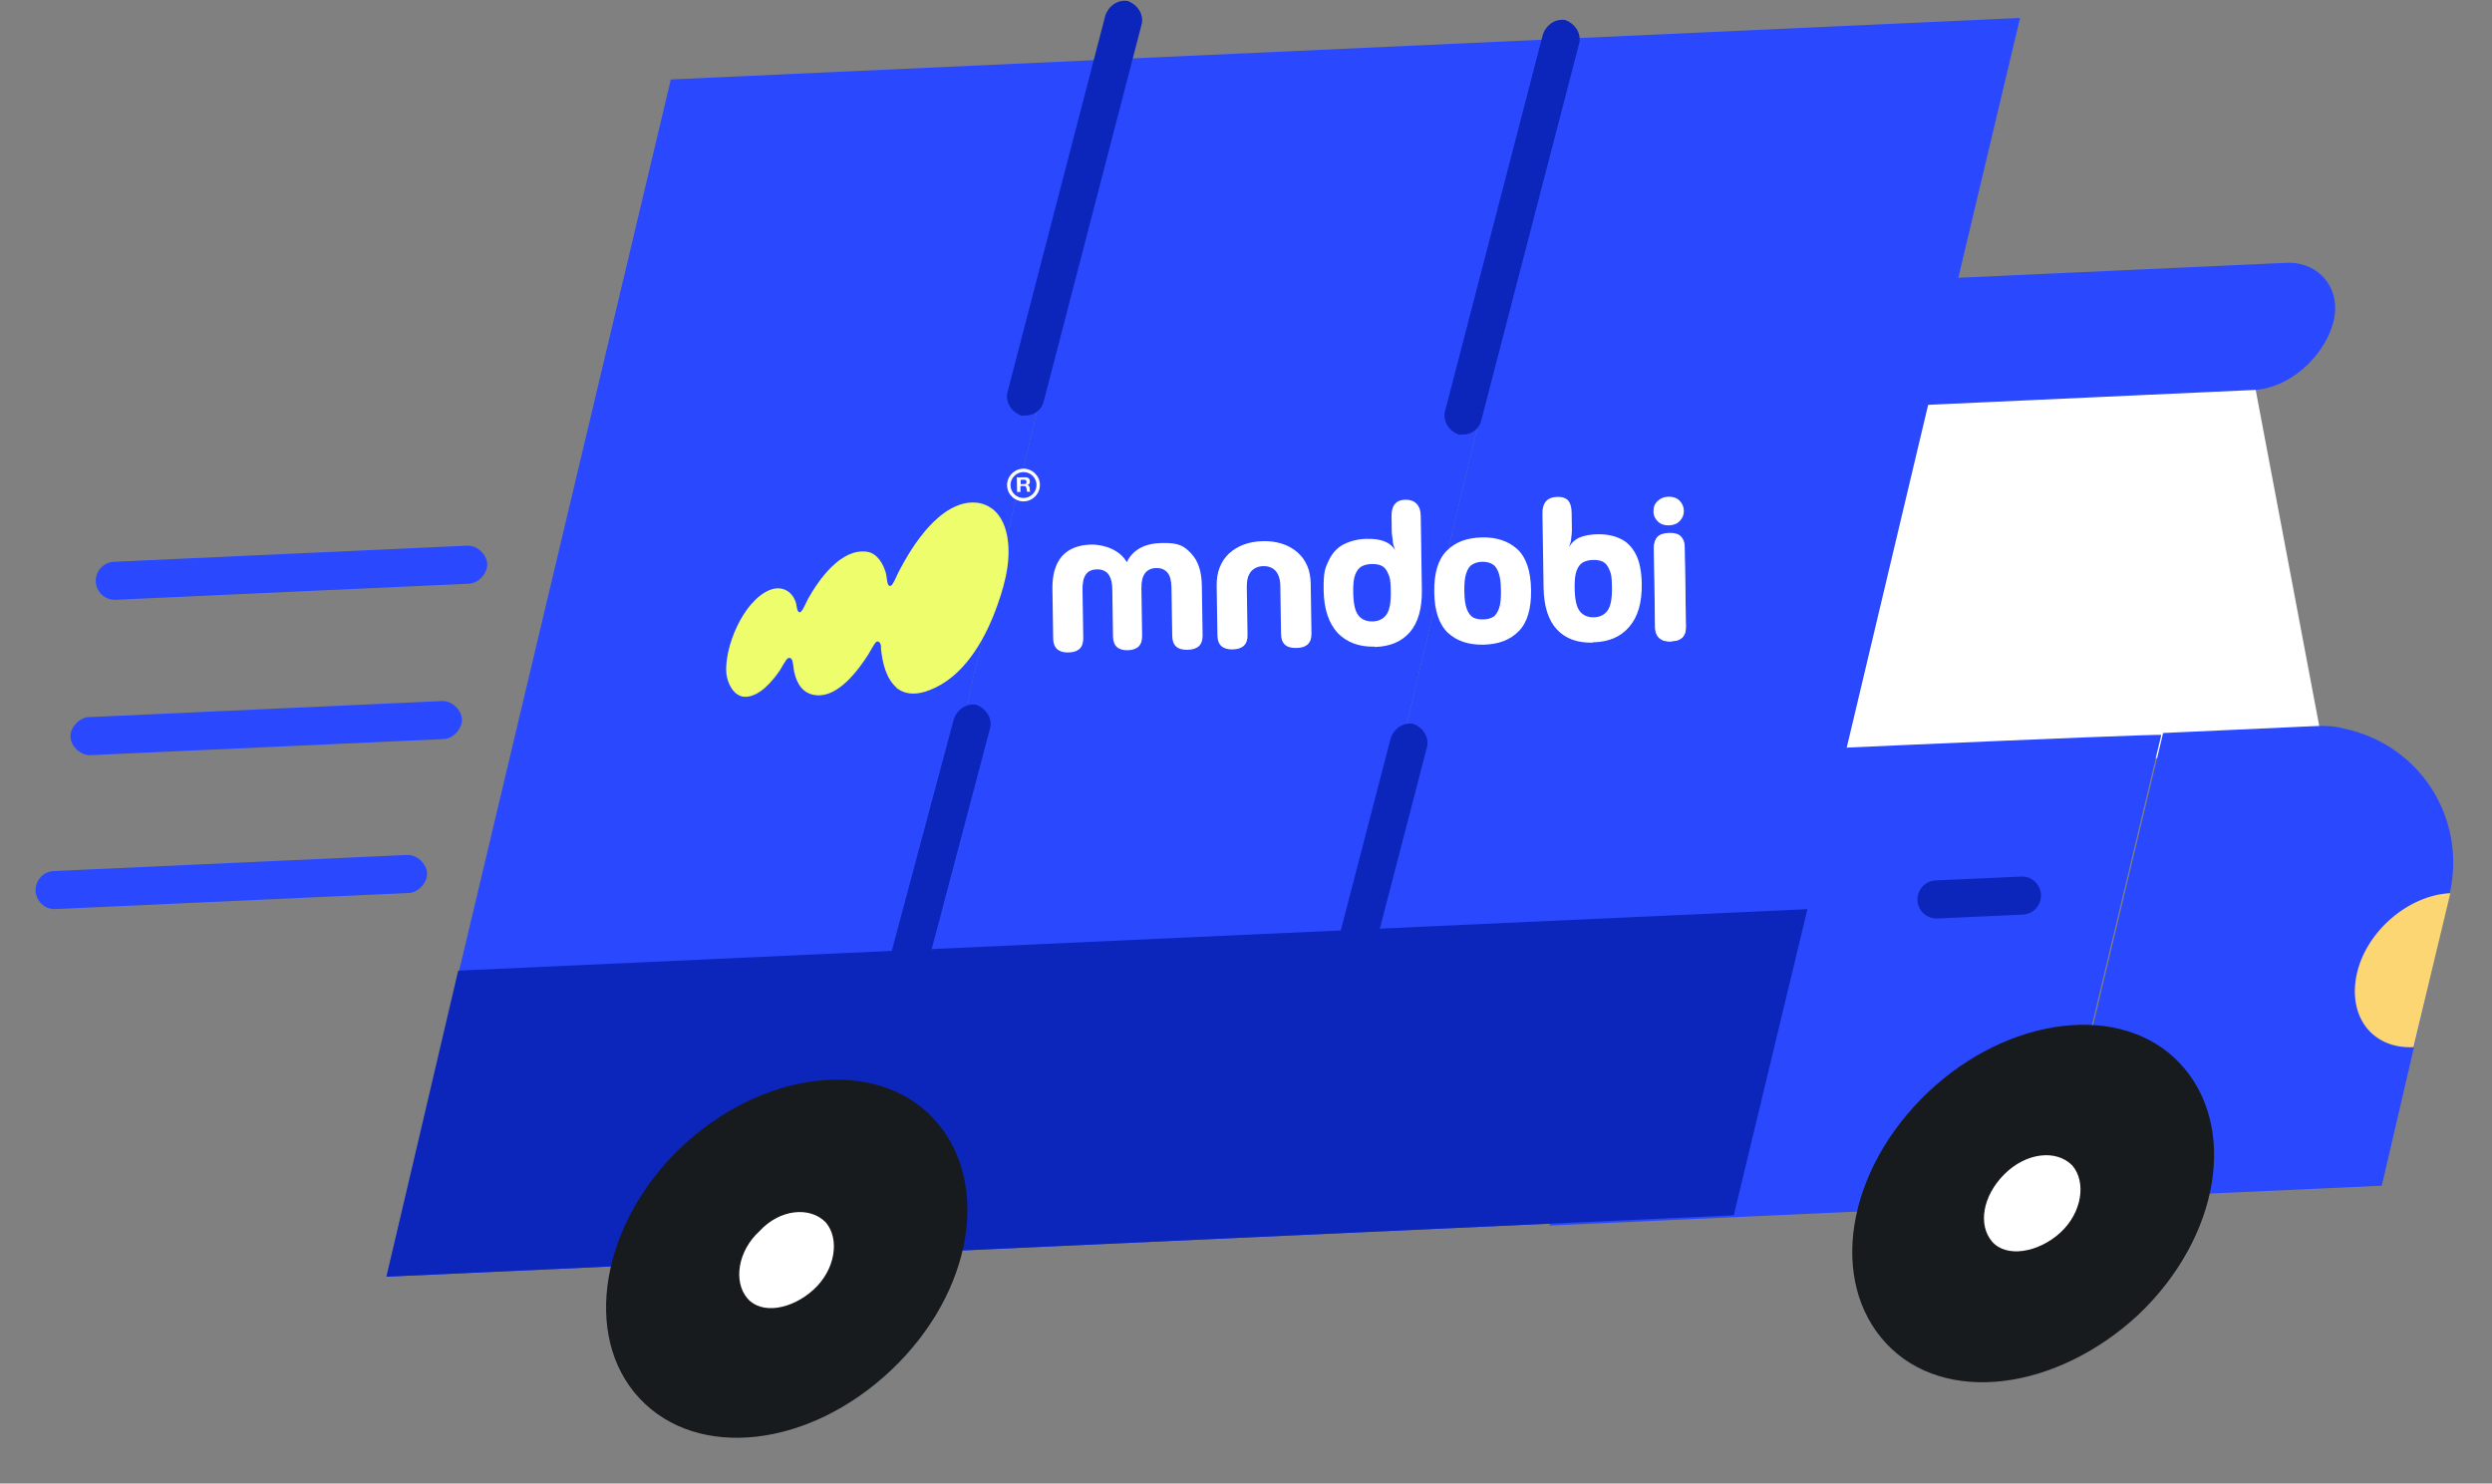 <svg width="131" height="78" viewBox="0 0 131 78" fill="none" xmlns="http://www.w3.org/2000/svg">
<rect x="0" y="0" width="131" height="78" fill="#808080" stroke="none"/>
<g clipPath="url(#clip0_4794_29937)">
<path d="M118.334 19.209L122.161 39.456L95.488 40.672L94.582 20.792L118.334 19.209Z" fill="white"/>
<path d="M79.934 22.261L118.494 20.503C120.292 20.421 122.121 18.836 122.639 17.01C123.156 15.185 121.889 13.741 120.191 13.819L81.531 15.582C79.733 15.664 77.903 17.249 77.386 19.074C76.968 20.895 78.135 22.343 79.934 22.261Z" fill="#2A48FD"/>
<path d="M87.338 39.742L81.456 64.436L107.729 63.238L113.615 38.644C113.71 38.539 87.338 39.742 87.338 39.742Z" fill="#2A48FD"/>
<path d="M128.805 46.861C129.627 42.919 127.151 39.128 123.21 38.306C122.601 38.134 122.002 38.161 121.403 38.189L113.711 38.539L107.825 63.133L125.207 62.34L128.805 46.861Z" fill="#2A48FD"/>
<path d="M128.81 46.96C126.612 47.061 124.396 48.964 123.897 51.188C123.398 53.414 124.679 55.157 126.876 55.057L128.81 46.96Z" fill="#FBD672"/>
<path d="M35.264 4.178L20.316 67.124L43.891 66.049L58.939 3.098L35.264 4.178Z" fill="#2A48FD"/>
<path d="M58.939 3.098L43.891 66.049L67.567 64.969L82.514 2.023L58.939 3.098Z" fill="#2A48FD"/>
<path d="M82.514 2.023L67.567 64.969L91.242 63.889L106.19 0.943L82.514 2.023Z" fill="#2A48FD"/>
<path d="M68.999 59.84C68.9 59.844 68.8 59.849 68.7 59.853C68.191 59.676 67.869 59.19 67.946 58.686L73.109 38.806C73.285 38.297 73.771 37.975 74.275 38.052C74.784 38.229 75.106 38.715 75.029 39.219L69.867 59.099C69.785 59.503 69.399 59.821 68.999 59.84Z" fill="#0C25BA"/>
<path d="M76.999 22.84C76.9 22.844 76.8 22.849 76.7 22.853C76.191 22.676 75.869 22.19 75.946 21.686L81.109 1.806C81.285 1.297 81.771 0.975 82.275 1.052C82.784 1.229 83.106 1.715 83.029 2.219L77.867 22.099C77.785 22.503 77.399 22.821 76.999 22.84Z" fill="#0C25BA"/>
<path d="M53.999 21.84C53.9 21.844 53.8 21.849 53.7 21.853C53.191 21.676 52.869 21.19 52.946 20.686L58.108 0.806C58.285 0.297 58.771 -0.025 59.275 0.052C59.784 0.229 60.106 0.715 60.029 1.219L54.867 21.099C54.785 21.503 54.399 21.821 53.999 21.84Z" fill="#0C25BA"/>
<path d="M45.981 58.437C45.881 58.441 45.781 58.446 45.681 58.451C45.173 58.274 44.85 57.788 44.928 57.284L50.142 37.806C50.319 37.297 50.805 36.975 51.309 37.052C51.818 37.229 52.14 37.715 52.063 38.219L46.944 57.592C46.767 58.101 46.381 58.419 45.981 58.437Z" fill="#0C25BA"/>
<path d="M20.316 67.124L91.142 63.894L95.013 47.801L24.087 51.035L20.316 67.124Z" fill="#0C25BA"/>
<path d="M46.866 72.019C51.184 67.918 52.118 62.07 49.066 58.805C46.014 55.541 40.044 56.314 35.821 60.31C31.599 64.307 30.569 70.26 33.621 73.524C36.673 76.789 42.548 76.12 46.866 72.019Z" fill="#171B1D"/>
<path d="M42.77 67.802C43.923 66.748 44.15 65.136 43.41 64.269C42.569 63.406 40.976 63.579 39.927 64.728C38.774 65.782 38.547 67.394 39.287 68.261C40.027 69.128 41.617 68.855 42.77 67.802Z" fill="white"/>
<path d="M112.403 69.131C116.72 65.03 117.655 59.181 114.603 55.917C111.551 52.653 105.58 53.425 101.358 57.422C97.04 61.523 96.106 67.371 99.157 70.636C102.209 73.9 108.08 73.132 112.403 69.131Z" fill="#171B1D"/>
<path d="M108.301 64.813C109.455 63.76 109.681 62.148 108.941 61.28C108.101 60.418 106.507 60.59 105.359 61.744C104.21 62.898 103.979 64.41 104.719 65.277C105.459 66.144 107.148 65.867 108.301 64.813Z" fill="white"/>
<path d="M106.337 48.085L101.842 48.29C101.243 48.318 100.82 47.836 100.798 47.337C100.775 46.837 101.152 46.32 101.751 46.292L106.246 46.087C106.846 46.06 107.268 46.541 107.291 47.041C107.314 47.54 106.937 48.058 106.337 48.085Z" fill="#0C25BA"/>
<path d="M24.66 30.688L6.079 31.535C5.48 31.563 5.058 31.081 5.035 30.582C5.012 30.082 5.389 29.565 5.988 29.538L24.569 28.69C25.068 28.667 25.591 29.144 25.613 29.643C25.636 30.143 25.16 30.665 24.66 30.688Z" fill="#2A48FD"/>
<path d="M23.331 38.857L4.75 39.704C4.251 39.727 3.728 39.251 3.706 38.751C3.683 38.252 4.16 37.729 4.659 37.706L23.24 36.859C23.739 36.836 24.262 37.313 24.284 37.813C24.307 38.312 23.83 38.834 23.331 38.857Z" fill="#2A48FD"/>
<path d="M21.497 46.949L2.917 47.796C2.317 47.824 1.895 47.342 1.872 46.843C1.849 46.343 2.226 45.826 2.826 45.798L21.406 44.951C21.906 44.928 22.428 45.405 22.451 45.904C22.474 46.404 21.997 46.926 21.497 46.949Z" fill="#2A48FD"/>
</g>
<path d="M47.133 36.157C46.571 35.668 46.391 34.835 46.313 34.129C46.311 34.021 46.332 33.955 46.275 33.837C46.24 33.761 46.172 33.697 46.074 33.743C45.975 33.799 45.728 34.283 45.642 34.415C45.113 35.241 44.084 36.632 42.953 36.557C42.211 36.507 41.892 35.959 41.748 35.321C41.712 35.158 41.694 34.767 41.615 34.66C41.559 34.585 41.492 34.565 41.404 34.621C41.306 34.688 41.08 35.117 40.994 35.249C40.615 35.801 39.91 36.663 39.145 36.635C38.558 36.614 38.236 35.904 38.184 35.415C38.061 34.037 39.072 31.581 40.469 31.019C41.129 30.756 41.689 31.114 41.854 31.741C41.878 31.839 41.895 32.208 42.05 32.194C42.094 32.193 42.17 32.083 42.192 32.05C42.3 31.873 42.385 31.665 42.481 31.478C43.051 30.466 44.219 28.801 45.596 29.012C46.129 29.099 46.438 29.669 46.567 30.123C46.614 30.296 46.618 30.513 46.665 30.675C46.7 30.794 46.779 30.858 46.877 30.758C46.996 30.636 47.123 30.296 47.209 30.131C47.649 29.274 48.156 28.438 48.808 27.718C49.417 27.042 50.324 26.338 51.311 26.427C51.622 26.453 51.911 26.567 52.158 26.747C52.495 27.001 52.711 27.377 52.84 27.766C53.249 29.073 52.886 30.559 52.431 31.819C51.86 33.44 50.84 35.353 49.181 36.148C48.5 36.477 47.706 36.667 47.077 36.125L47.133 36.157Z" fill="#EEFD6B"/>
<path d="M88.629 32.955C88.636 33.442 88.377 33.691 87.869 33.703C87.36 33.714 87.408 33.648 87.258 33.538C87.109 33.411 87.024 33.234 87.02 32.974L86.956 28.784C86.952 28.556 87.015 28.36 87.128 28.227C87.257 28.095 87.453 28.025 87.749 28.018C88.044 28.012 88.242 28.073 88.359 28.2C88.492 28.327 88.561 28.504 88.564 28.748L88.629 32.938L88.629 32.955Z" fill="white"/>
<path d="M87.853 33.72C88.378 33.708 88.621 33.459 88.613 32.971L88.549 28.781C88.545 28.553 88.477 28.36 88.343 28.233C88.226 28.105 88.012 28.045 87.733 28.052C87.454 28.058 87.242 28.128 87.112 28.26C86.999 28.393 86.936 28.573 86.94 28.817L87.004 33.007C87.008 33.251 87.093 33.444 87.243 33.571C87.392 33.681 87.59 33.742 87.853 33.736L87.853 33.72Z" fill="white"/>
<path d="M83.72 33.788C82.919 33.806 82.295 33.577 81.847 33.1C81.398 32.624 81.158 31.883 81.143 30.894L81.083 27.002C81.075 26.435 81.332 26.137 81.871 26.125C82.41 26.113 82.61 26.4 82.619 26.968L82.624 27.308C82.629 27.6 82.63 27.665 82.632 27.843C82.635 28.022 82.605 28.184 82.591 28.331C82.593 28.461 82.53 28.608 82.483 28.755C82.626 28.525 82.804 28.358 83.047 28.256C83.291 28.153 83.617 28.097 83.992 28.088C84.368 28.08 84.827 28.151 85.173 28.322C85.518 28.476 85.784 28.746 85.986 29.131C86.188 29.515 86.294 30.032 86.304 30.697C86.319 31.686 86.102 32.437 85.636 32.967C85.186 33.496 84.553 33.753 83.736 33.772L83.72 33.788ZM83.781 32.457C84.092 32.45 84.335 32.331 84.495 32.116C84.671 31.885 84.747 31.478 84.738 30.878C84.728 30.278 84.694 30.165 84.609 29.973C84.525 29.764 84.424 29.62 84.276 29.542C84.128 29.464 83.948 29.436 83.752 29.44C83.556 29.445 83.376 29.481 83.214 29.566C83.069 29.65 82.956 29.799 82.878 30.011C82.799 30.224 82.771 30.517 82.777 30.922C82.787 31.522 82.874 31.925 83.058 32.148C83.241 32.371 83.487 32.463 83.798 32.456L83.781 32.457Z" fill="white"/>
<path d="M77.984 33.895C77.201 33.912 76.577 33.699 76.114 33.272C75.65 32.829 75.411 32.121 75.396 31.133C75.38 30.144 75.598 29.41 76.048 28.962C76.498 28.498 77.115 28.274 77.898 28.256C78.681 28.239 79.304 28.452 79.768 28.879C80.231 29.306 80.471 30.03 80.486 31.018C80.501 32.007 80.284 32.741 79.833 33.189C79.383 33.653 78.767 33.877 77.984 33.895ZM77.963 32.566C78.175 32.561 78.338 32.525 78.484 32.441C78.629 32.357 78.725 32.192 78.803 31.98C78.881 31.751 78.909 31.443 78.903 31.038C78.897 30.633 78.859 30.326 78.774 30.101C78.689 29.875 78.589 29.732 78.441 29.654C78.293 29.576 78.129 29.532 77.917 29.536C77.705 29.541 77.543 29.593 77.397 29.678C77.251 29.762 77.156 29.91 77.078 30.139C77 30.367 76.972 30.676 76.978 31.081C76.984 31.486 77.021 31.793 77.106 32.018C77.191 32.243 77.308 32.386 77.44 32.464C77.588 32.542 77.768 32.571 77.963 32.566Z" fill="white"/>
<path d="M72.258 33.999C71.441 34.018 70.8 33.773 70.319 33.281C69.853 32.772 69.597 32.032 69.582 31.042C69.567 30.053 69.662 29.856 69.852 29.463C70.042 29.069 70.299 28.788 70.64 28.618C70.981 28.448 71.371 28.342 71.812 28.332C72.253 28.322 72.515 28.365 72.762 28.457C73.008 28.549 73.207 28.706 73.341 28.93C73.29 28.785 73.239 28.641 73.22 28.511C73.218 28.365 73.183 28.204 73.164 28.026L73.15 27.15C73.142 26.583 73.382 26.285 73.872 26.274C74.362 26.263 74.677 26.548 74.686 27.116L74.745 31.008C74.76 31.997 74.543 32.748 74.109 33.244C73.676 33.74 73.059 33.998 72.258 34.016L72.258 33.999ZM72.156 32.672C72.466 32.665 72.71 32.546 72.87 32.331C73.046 32.1 73.122 31.693 73.112 31.093C73.103 30.493 73.069 30.38 72.984 30.187C72.899 29.978 72.799 29.835 72.651 29.757C72.503 29.679 72.323 29.651 72.11 29.655C71.898 29.66 71.735 29.696 71.573 29.781C71.427 29.866 71.315 30.014 71.236 30.227C71.158 30.439 71.13 30.732 71.136 31.137C71.145 31.737 71.233 32.141 71.416 32.364C71.599 32.587 71.846 32.678 72.156 32.672Z" fill="white"/>
<path d="M64.809 34.145C64.287 34.156 64.005 33.92 63.998 33.417L63.958 30.792C63.947 30.095 64.167 29.523 64.601 29.108C65.052 28.693 65.652 28.469 66.387 28.452C67.121 28.436 67.728 28.633 68.191 29.028C68.654 29.422 68.891 29.984 68.902 30.681L68.942 33.306C68.949 33.809 68.692 34.057 68.153 34.069C67.615 34.082 67.35 33.844 67.343 33.342L67.304 30.798C67.299 30.458 67.213 30.2 67.064 30.025C66.914 29.851 66.684 29.758 66.407 29.765C66.129 29.771 65.919 29.873 65.758 30.055C65.614 30.236 65.537 30.497 65.542 30.838L65.581 33.382C65.588 33.884 65.331 34.133 64.792 34.145L64.809 34.145Z" fill="white"/>
<path d="M56.174 34.305C55.653 34.316 55.372 34.08 55.364 33.579L55.324 30.959C55.313 30.215 55.484 29.645 55.82 29.249C56.172 28.853 56.691 28.647 57.359 28.632C58.027 28.617 58.896 28.921 59.231 29.561C59.547 28.906 60.162 28.569 61.074 28.549C61.987 28.528 62.251 28.716 62.615 29.096C62.979 29.477 63.167 30.038 63.179 30.782L63.219 33.403C63.226 33.904 62.969 34.152 62.431 34.164C61.894 34.176 61.629 33.94 61.622 33.438L61.583 30.899C61.577 30.527 61.508 30.27 61.375 30.111C61.242 29.952 61.045 29.86 60.785 29.866C60.247 29.878 59.992 30.239 60.002 30.935L60.04 33.425C60.048 33.927 59.791 34.175 59.286 34.186C58.781 34.198 58.516 33.961 58.509 33.46L58.471 30.969C58.46 30.274 58.194 29.924 57.656 29.936C57.118 29.948 56.896 30.309 56.906 31.004L56.945 33.543C56.953 34.045 56.696 34.293 56.158 34.305L56.174 34.305Z" fill="white"/>
<path d="M87.157 27.424C87.306 27.567 87.503 27.627 87.731 27.622C87.96 27.617 88.154 27.547 88.299 27.398C88.444 27.25 88.522 27.07 88.519 26.859C88.516 26.649 88.431 26.456 88.282 26.314C88.133 26.171 87.937 26.111 87.708 26.116C87.48 26.121 87.302 26.19 87.141 26.34C86.98 26.489 86.917 26.668 86.921 26.895C86.924 27.122 87.008 27.282 87.157 27.424Z" fill="white"/>
<path d="M53.487 25.102L53.91 25.094C54.056 25.091 54.139 25.186 54.141 25.3C54.143 25.414 54.111 25.463 54.014 25.498C54.096 25.529 54.13 25.609 54.131 25.674C54.132 25.739 54.134 25.82 54.167 25.852L53.988 25.856C53.987 25.807 53.986 25.726 53.952 25.662C53.951 25.58 53.901 25.549 53.82 25.551L53.641 25.554L53.646 25.863L53.467 25.867L53.454 25.087L53.487 25.086L53.487 25.102ZM53.851 25.452C53.932 25.451 53.964 25.418 53.963 25.336C53.962 25.255 53.912 25.224 53.847 25.225L53.652 25.229L53.656 25.456L53.851 25.452Z" fill="white"/>
<path d="M53.818 26.361C53.345 26.371 52.948 25.99 52.94 25.519C52.932 25.049 53.317 24.651 53.789 24.642C54.262 24.632 54.659 25.014 54.667 25.484C54.675 25.954 54.29 26.352 53.818 26.361ZM53.792 24.82C53.417 24.828 53.113 25.142 53.119 25.516C53.126 25.889 53.44 26.191 53.815 26.183C54.19 26.175 54.494 25.861 54.488 25.488C54.481 25.114 54.167 24.813 53.792 24.82Z" fill="white"/>
<defs>
<clipPath id="clip0_4794_29937">
<rect width="127" height="71.6" fill="white" transform="translate(0 5.786) rotate(-2.611)"/>
</clipPath>
</defs>
</svg>
